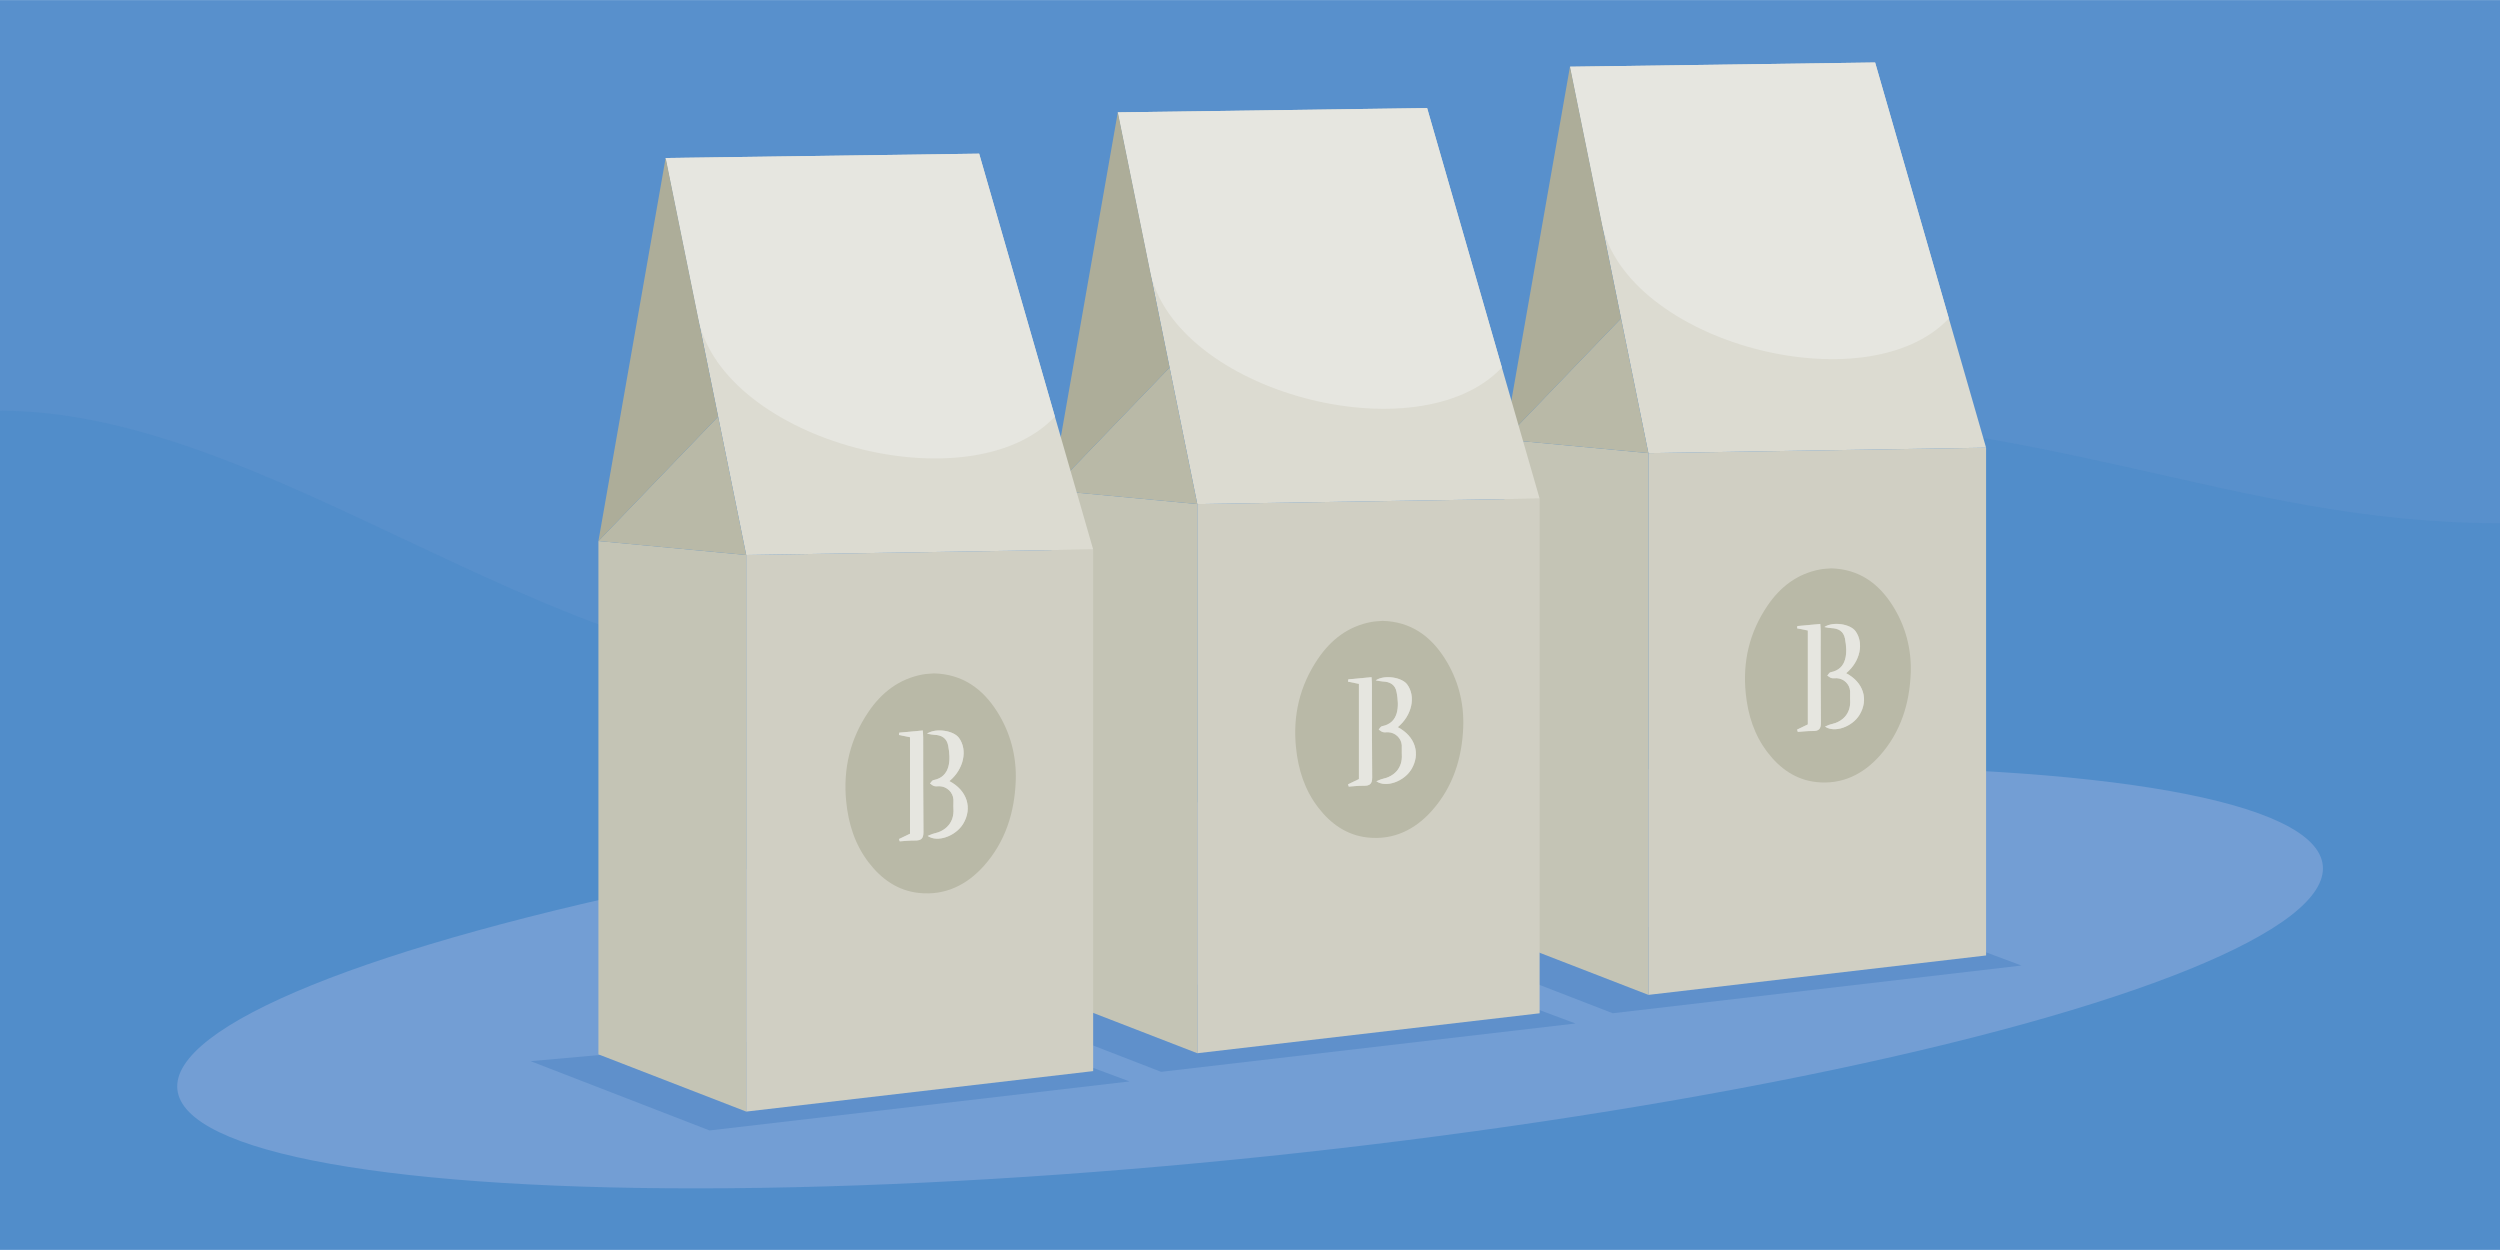 <?xml version="1.0" encoding="UTF-8"?> <!-- Generator: Adobe Illustrator 24.1.0, SVG Export Plug-In . SVG Version: 6.00 Build 0) --> <svg xmlns="http://www.w3.org/2000/svg" xmlns:xlink="http://www.w3.org/1999/xlink" version="1.1" x="0px" y="0px" viewBox="0 0 2000 1000" style="enable-background:new 0 0 2000 1000;" xml:space="preserve"> <style type="text/css"> .st0{fill:#518DCA;} .st1{opacity:0.2;fill:#739ED4;} .st2{display:none;fill:#8CB3DC;} .st3{fill:#739ED4;} .st4{fill:#5F90CB;} .st5{fill:#D0CFC3;} .st6{fill:#C4C4B5;} .st7{fill:#DCDBD1;} .st8{fill:#E6E6E0;} .st9{fill:#B9B9A7;} .st10{fill:#ADAD99;} </style> <g id="Layer_2"> <rect id="Background_1_" y="0.08" class="st0" width="2000" height="999.83"></rect> <path class="st1" d="M0,0h2000v418.58c-217.13,0-357.37-90-666.67-90s-438.14,210-666.67,210s-452.72-210-666.67-210V0z"></path> <path class="st2" d="M0-129.92h2000v258.58c-217.13,0-357.37-90-666.67-90s-438.14,210-666.67,210S213.95,38.66,0,38.66V-129.92z"></path> <ellipse transform="matrix(0.995 -0.104 0.104 0.995 -76.162 108.807)" class="st3" cx="1000" cy="781.03" rx="862.47" ry="143.67"></ellipse> </g> <g id="Layer_1"> <g id="Package_02_3_"> <polygon class="st4" points="1617.17,772.43 1290.15,810.59 1150.85,756.64 1492.87,726.1 "></polygon> <polygon class="st5" points="1588.87,764.37 1318.72,795.9 1318.72,362.5 1588.87,358.15 "></polygon> <polygon class="st6" points="1203.63,751.33 1318.72,795.9 1318.72,362.5 1203.63,351.63 "></polygon> <polygon class="st7" points="1318.72,362.5 1255.97,53.37 1500.09,50 1588.87,358.15 "></polygon> <path class="st8" d="M1281.31,178.19l-2.49-12.28l-22.84-112.54L1500.09,50l58.99,204.74 C1493.18,324.64,1300.79,274.2,1281.31,178.19z"></path> <polygon class="st9" points="1203.63,351.63 1296.84,254.74 1318.72,362.5 "></polygon> <polygon class="st10" points="1255.97,53.37 1203.63,351.63 1296.84,254.74 "></polygon> <path class="st9" d="M1464.98,454.69c22.35,0.61,37.94,12.07,49.16,29.84c10.3,16.31,15.15,34.66,14.44,53.88 c-0.91,24.62-8.1,47.48-24.8,66.18c-13.33,14.94-30.27,23.29-50.72,21.06c-16.37-1.78-29.11-10.81-38.98-23.71 c-10.65-13.92-15.73-29.85-17.49-47.29c-2.58-25.56,3.03-48.89,17.32-69.99c10.2-15.07,23.87-25.73,42.28-29.13 C1459.18,454.98,1462.25,454.94,1464.98,454.69z M1476.93,538.57c11.25-9.3,14.39-24.27,7.42-33.72 c-4.12-5.59-17.82-7.92-24.86-3.23c2.54,0.41,4.05,0.83,5.58,0.87c5.69,0.18,9.78,2.48,10.92,8.38 c2.12,11.03,1.96,24.43-11.55,26.93c-0.99,0.18-1.73,1.72-2.59,2.63c1.1,0.7,2.13,1.7,3.33,2.02c1.35,0.35,2.86,0.03,4.3,0.1 c5.53,0.27,10.21,4.73,10.6,10.23c0.16,2.33-0.15,4.69,0.02,7.02c0.84,11.42-6.47,17.73-15.08,19.55 c-1.56,0.33-3.02,1.13-4.99,1.89c7.61,5.36,21.81,0.12,27.57-9.33C1495.09,559.63,1490.77,545.8,1476.93,538.57z M1437.68,583.67 c0.18,0.6,0.37,1.2,0.55,1.8c3.98-0.24,7.96-0.74,11.93-0.67c4.72,0.09,6.61-1.51,6.56-6.59c-0.26-24.51-0.16-49.02-0.2-73.53 c0-1.72-0.18-3.43-0.3-5.55c-6.56,0.61-12.44,1.15-18.33,1.7c-0.08,0.6-0.16,1.21-0.24,1.81c2.79,0.56,5.57,1.13,8.61,1.74 c0,25.15,0,50.15,0,75.15C1443.4,580.92,1440.54,582.3,1437.68,583.67z"></path> <path class="st8" d="M1476.93,538.57c13.84,7.23,18.16,21.07,10.66,33.36c-5.77,9.45-19.96,14.69-27.57,9.33 c1.96-0.76,3.43-1.56,4.99-1.89c8.61-1.83,15.92-8.13,15.08-19.55c-0.17-2.33,0.14-4.69-0.02-7.02c-0.38-5.5-5.06-9.96-10.6-10.23 c-1.44-0.07-2.95,0.26-4.3-0.1c-1.2-0.32-2.23-1.32-3.33-2.02c0.86-0.91,1.6-2.45,2.59-2.63c13.51-2.5,13.67-15.9,11.55-26.93 c-1.14-5.91-5.23-8.2-10.92-8.38c-1.53-0.05-3.04-0.46-5.58-0.87c7.04-4.69,20.74-2.36,24.86,3.23 C1491.32,514.29,1488.18,529.27,1476.93,538.57z"></path> <path class="st8" d="M1437.68,583.67c2.86-1.37,5.72-2.75,8.58-4.12c0-25,0-50,0-75.15c-3.03-0.61-5.82-1.18-8.61-1.74 c0.08-0.6,0.16-1.21,0.24-1.81c5.89-0.54,11.77-1.09,18.33-1.7c0.12,2.12,0.3,3.83,0.3,5.55c0.05,24.51-0.06,49.02,0.2,73.53 c0.05,5.08-1.84,6.67-6.56,6.59c-3.97-0.07-7.95,0.42-11.93,0.67C1438.05,584.87,1437.86,584.27,1437.68,583.67z"></path> </g> <g id="Package_02_2_"> <polygon class="st4" points="1260.39,818.79 928.89,857.47 787.67,802.78 1134.38,771.83 "></polygon> <polygon class="st5" points="1231.7,810.63 957.84,842.58 957.84,403.25 1231.7,398.84 "></polygon> <polygon class="st6" points="841.19,797.4 957.84,842.58 957.84,403.25 841.19,392.23 "></polygon> <polygon class="st7" points="957.84,403.25 894.24,89.88 1141.7,86.47 1231.7,398.84 "></polygon> <path class="st8" d="M919.92,216.41l-2.53-12.45L894.24,89.88l247.46-3.42l59.79,207.54 C1134.7,364.87,939.68,313.73,919.92,216.41z"></path> <polygon class="st9" points="841.19,392.23 935.67,294.01 957.84,403.25 "></polygon> <polygon class="st10" points="894.24,89.88 841.19,392.23 935.67,294.01 "></polygon> <path class="st9" d="M1106.11,496.7c22.66,0.62,38.46,12.24,49.84,30.24c10.45,16.54,15.36,35.14,14.64,54.62 c-0.92,24.96-8.21,48.13-25.14,67.09c-13.51,15.14-30.69,23.6-51.41,21.35c-16.59-1.8-29.51-10.96-39.52-24.04 c-10.8-14.11-15.94-30.26-17.73-47.94c-2.61-25.91,3.07-49.56,17.56-70.95c10.34-15.27,24.2-26.08,42.86-29.53 C1100.23,496.99,1103.35,496.95,1106.11,496.7z M1118.23,581.73c11.41-9.43,14.58-24.6,7.52-34.18 c-4.18-5.67-18.07-8.03-25.2-3.27c2.57,0.42,4.11,0.84,5.66,0.89c5.76,0.19,9.92,2.51,11.07,8.5c2.15,11.18,1.99,24.76-11.71,27.3 c-1.01,0.19-1.76,1.75-2.63,2.67c1.12,0.71,2.16,1.73,3.38,2.05c1.37,0.36,2.9,0.03,4.36,0.1c5.61,0.27,10.35,4.79,10.74,10.37 c0.16,2.36-0.15,4.75,0.02,7.11c0.85,11.58-6.56,17.97-15.29,19.82c-1.58,0.34-3.07,1.15-5.06,1.92 c7.71,5.43,22.1,0.12,27.95-9.46C1136.64,603.08,1132.26,589.06,1118.23,581.73z M1078.44,627.45c0.19,0.61,0.37,1.22,0.56,1.83 c4.03-0.25,8.07-0.75,12.09-0.68c4.78,0.09,6.7-1.53,6.65-6.68c-0.26-24.84-0.16-49.69-0.21-74.53c0-1.74-0.19-3.48-0.31-5.62 c-6.65,0.61-12.61,1.17-18.58,1.72c-0.08,0.61-0.16,1.23-0.24,1.84c2.82,0.57,5.65,1.14,8.73,1.77c0,25.5,0,50.84,0,76.18 C1084.23,624.66,1081.33,626.05,1078.44,627.45z"></path> <path class="st8" d="M1118.23,581.73c14.03,7.33,18.41,21.35,10.81,33.82c-5.84,9.58-20.24,14.89-27.95,9.46 c1.99-0.77,3.47-1.58,5.06-1.92c8.73-1.85,16.14-8.25,15.29-19.82c-0.17-2.36,0.14-4.75-0.02-7.11 c-0.39-5.58-5.13-10.1-10.74-10.37c-1.46-0.07-2.99,0.26-4.36-0.1c-1.22-0.32-2.26-1.34-3.38-2.05c0.87-0.92,1.62-2.48,2.63-2.67 c13.69-2.54,13.86-16.12,11.71-27.3c-1.15-5.99-5.31-8.31-11.07-8.5c-1.55-0.05-3.08-0.47-5.66-0.89 c7.14-4.75,21.02-2.4,25.2,3.27C1132.81,557.12,1129.63,572.3,1118.23,581.73z"></path> <path class="st8" d="M1078.44,627.45c2.9-1.39,5.8-2.78,8.69-4.18c0-25.34,0-50.69,0-76.18c-3.08-0.62-5.9-1.19-8.73-1.77 c0.08-0.61,0.16-1.23,0.24-1.84c5.97-0.55,11.94-1.1,18.58-1.72c0.12,2.15,0.31,3.88,0.31,5.62c0.05,24.85-0.06,49.69,0.21,74.53 c0.05,5.15-1.87,6.76-6.65,6.68c-4.03-0.07-8.06,0.43-12.09,0.68C1078.81,628.66,1078.62,628.06,1078.44,627.45z"></path> </g> <g id="Package_02_4_"> <polygon class="st4" points="903.61,865.15 567.63,904.36 424.5,848.93 775.89,817.56 "></polygon> <polygon class="st5" points="874.53,856.88 596.97,889.27 596.97,444 874.53,439.53 "></polygon> <polygon class="st6" points="478.74,843.48 596.97,889.27 596.97,444 478.74,432.83 "></polygon> <polygon class="st7" points="596.97,444 532.51,126.4 783.32,122.93 874.53,439.53 "></polygon> <path class="st8" d="M558.54,254.63l-2.56-12.62L532.51,126.4l250.81-3.46l60.6,210.35C776.22,405.1,578.56,353.27,558.54,254.63z "></path> <polygon class="st9" points="478.74,432.83 574.5,333.28 596.97,444 "></polygon> <polygon class="st10" points="532.51,126.4 478.74,432.83 574.5,333.28 "></polygon> <path class="st9" d="M747.24,538.71c22.96,0.63,38.98,12.4,50.51,30.65c10.59,16.76,15.57,35.61,14.84,55.36 c-0.94,25.3-8.32,48.78-25.48,67.99c-13.7,15.34-31.1,23.92-52.11,21.64c-16.82-1.83-29.91-11.11-40.05-24.36 c-10.95-14.3-16.16-30.66-17.97-48.59c-2.65-26.26,3.12-50.23,17.79-71.91c10.48-15.48,24.52-26.43,43.44-29.93 C741.28,539.01,744.44,538.97,747.24,538.71z M759.52,624.89c11.56-9.56,14.78-24.94,7.62-34.64c-4.24-5.74-18.31-8.13-25.55-3.32 c2.61,0.42,4.16,0.85,5.73,0.9c5.84,0.19,10.05,2.54,11.22,8.61c2.18,11.33,2.01,25.1-11.87,27.67c-1.02,0.19-1.78,1.77-2.66,2.71 c1.13,0.72,2.19,1.75,3.42,2.07c1.38,0.36,2.94,0.03,4.42,0.1c5.69,0.28,10.49,4.86,10.89,10.51c0.17,2.39-0.15,4.82,0.02,7.21 c0.86,11.73-6.65,18.21-15.5,20.09c-1.61,0.34-3.11,1.16-5.12,1.95c7.81,5.51,22.4,0.12,28.33-9.59 C778.18,646.53,773.74,632.31,759.52,624.89z M719.19,671.22c0.19,0.62,0.38,1.23,0.57,1.85c4.09-0.25,8.18-0.76,12.26-0.68 c4.85,0.09,6.79-1.55,6.74-6.77c-0.27-25.18-0.16-50.36-0.21-75.54c0-1.76-0.19-3.52-0.31-5.7c-6.73,0.62-12.78,1.18-18.83,1.74 c-0.08,0.62-0.16,1.24-0.25,1.86c2.86,0.58,5.73,1.16,8.84,1.79c0,25.84,0,51.53,0,77.21 C725.07,668.4,722.13,669.81,719.19,671.22z"></path> <path class="st8" d="M759.52,624.89c14.22,7.43,18.66,21.64,10.95,34.27c-5.92,9.71-20.51,15.09-28.33,9.59 c2.02-0.78,3.52-1.61,5.12-1.95c8.85-1.88,16.36-8.36,15.5-20.09c-0.18-2.39,0.14-4.82-0.02-7.21 c-0.39-5.65-5.2-10.24-10.89-10.51c-1.48-0.07-3.03,0.26-4.42-0.1c-1.24-0.32-2.29-1.35-3.42-2.07c0.88-0.93,1.64-2.52,2.66-2.71 c13.88-2.57,14.05-16.34,11.87-27.67c-1.17-6.07-5.38-8.43-11.22-8.61c-1.57-0.05-3.13-0.48-5.73-0.9 c7.23-4.82,21.31-2.43,25.55,3.32C774.3,599.95,771.08,615.33,759.52,624.89z"></path> <path class="st8" d="M719.19,671.22c2.94-1.41,5.87-2.82,8.81-4.23c0-25.69,0-51.37,0-77.21c-3.12-0.63-5.98-1.21-8.84-1.79 c0.08-0.62,0.16-1.24,0.25-1.86c6.05-0.56,12.1-1.12,18.83-1.74c0.12,2.17,0.31,3.94,0.31,5.7c0.05,25.18-0.06,50.36,0.21,75.54 c0.06,5.21-1.89,6.85-6.74,6.77c-4.08-0.07-8.17,0.43-12.26,0.68C719.57,672.46,719.38,671.84,719.19,671.22z"></path> </g> </g> </svg> 